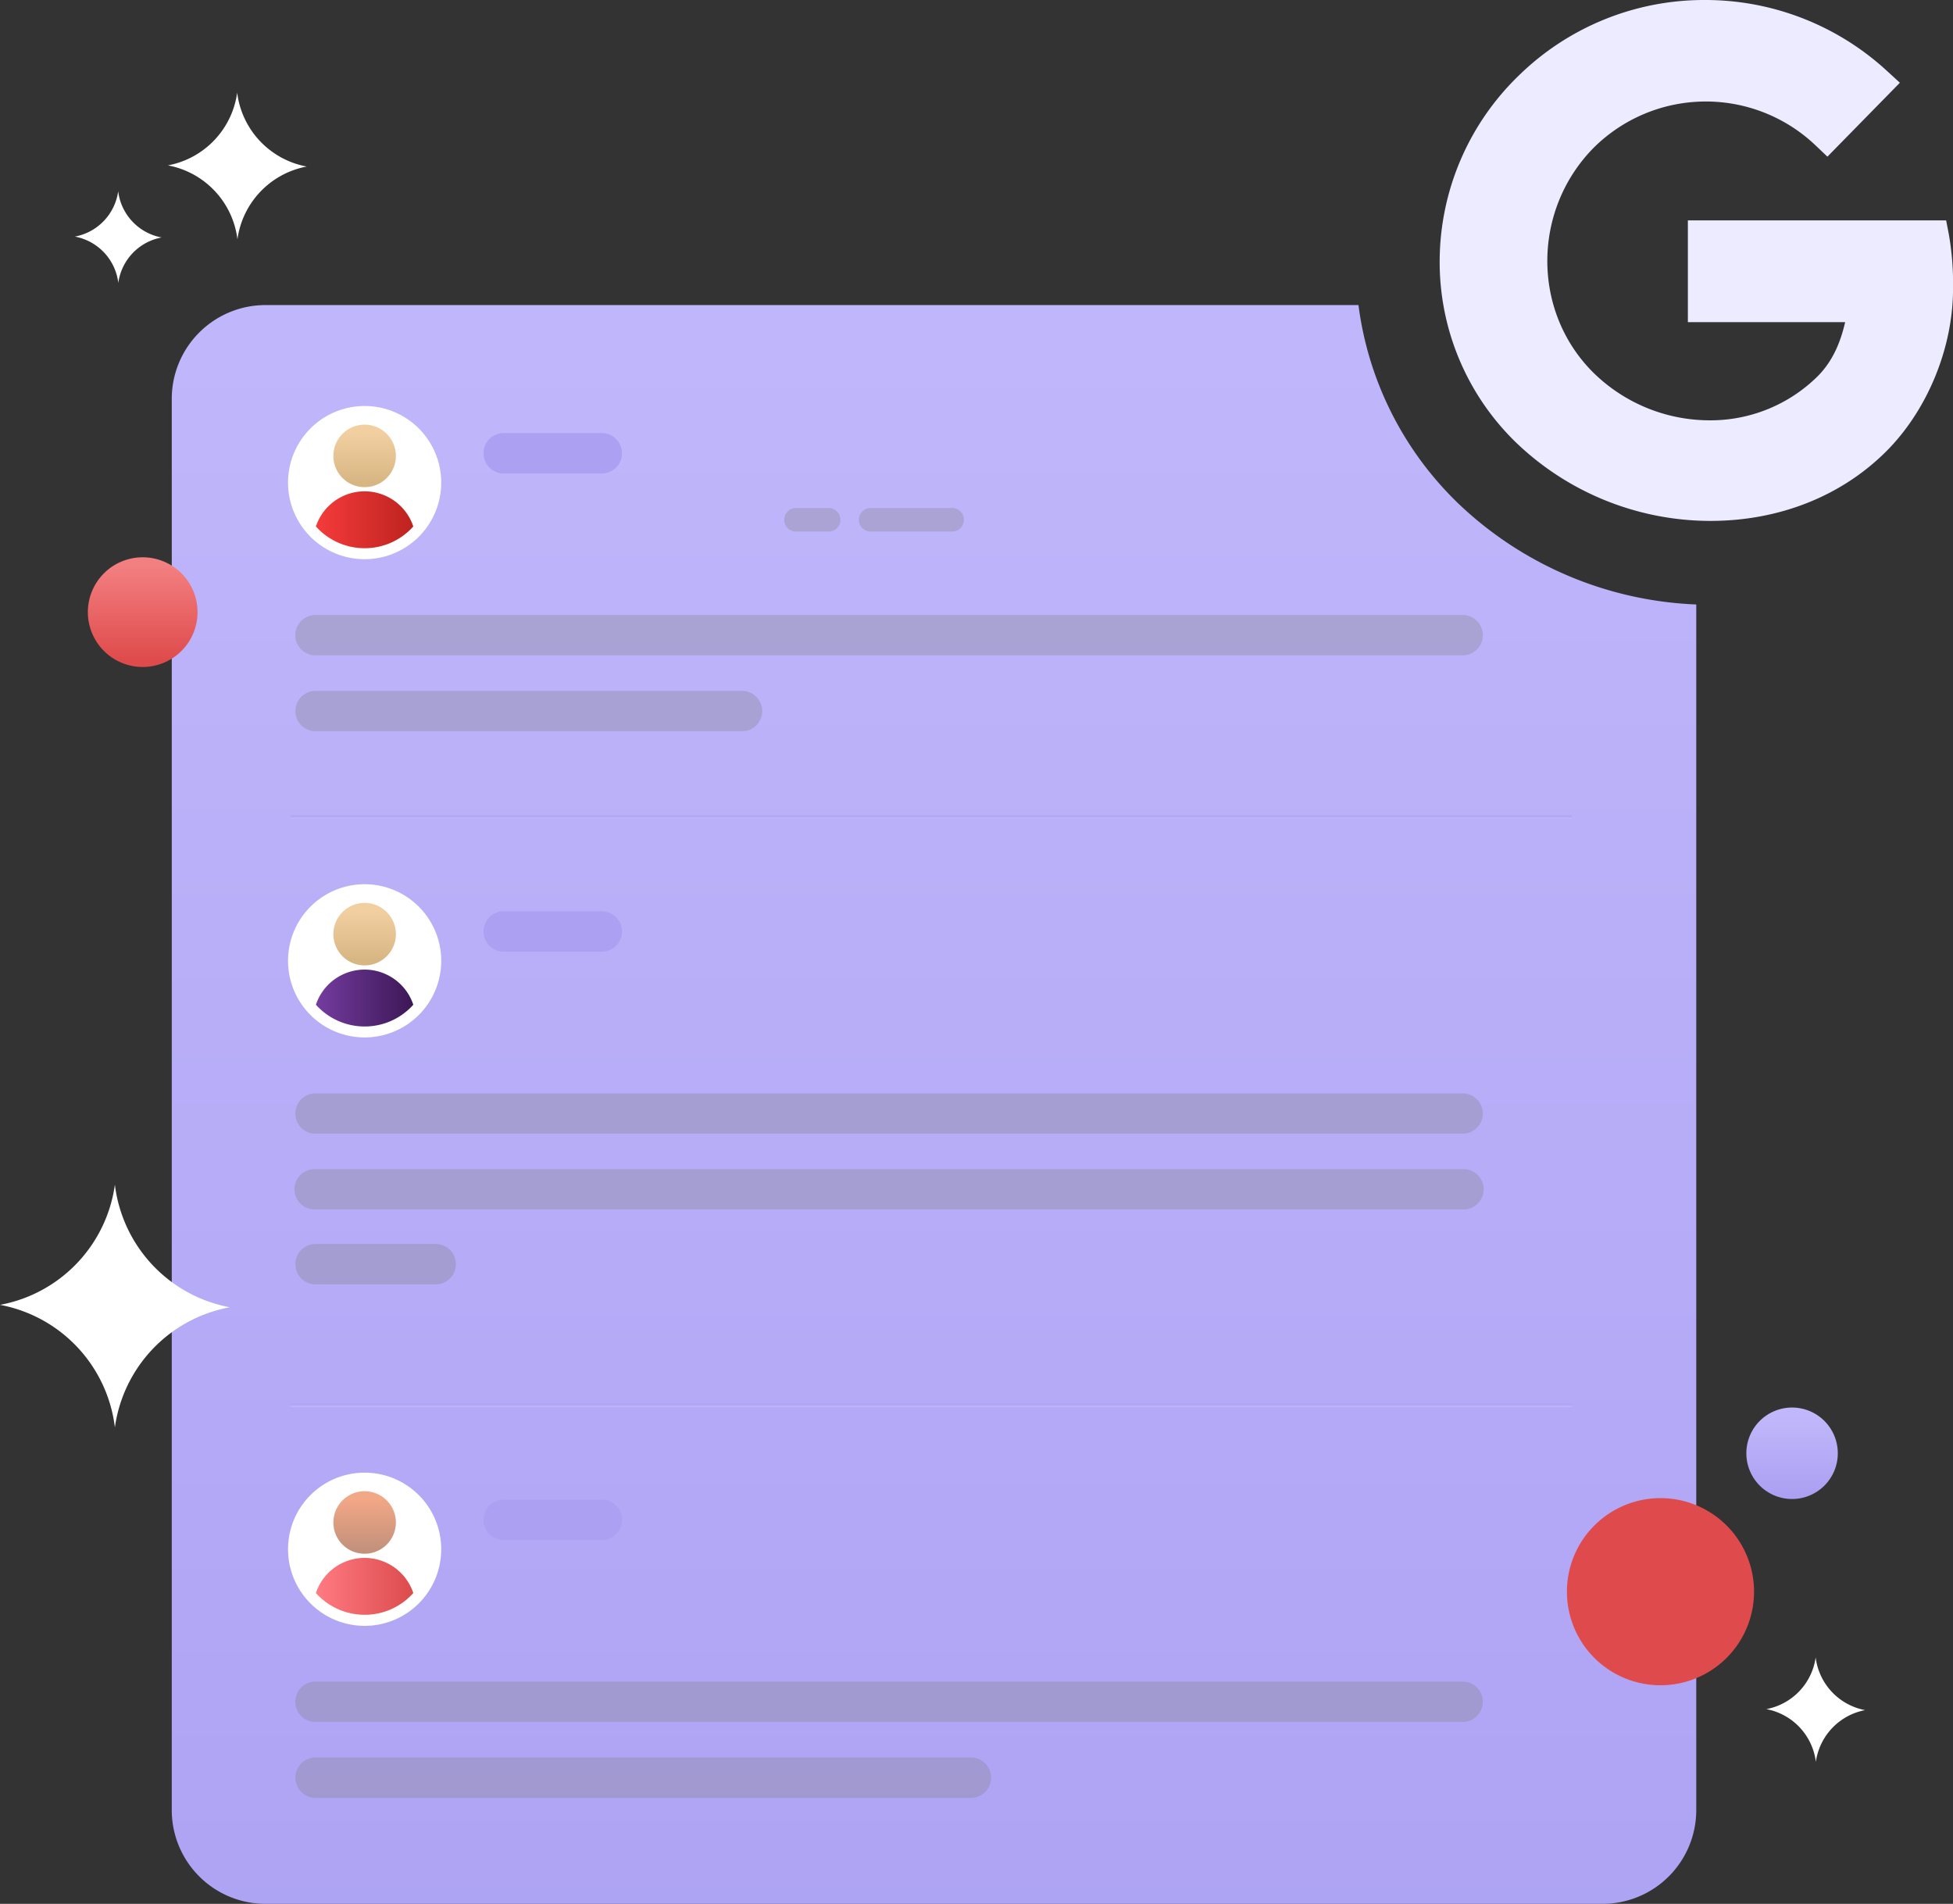 <svg xmlns="http://www.w3.org/2000/svg" xmlns:xlink="http://www.w3.org/1999/xlink" viewBox="0 0 509.96 497.07"><rect x="0" y="0" width="509.96" height="497.07" fill="#333333" stroke="none"/><defs><style>.cls-1{fill:url(#Dégradé_sans_nom);}.cls-2{fill:#fff;}.cls-3{fill:url(#Dégradé_sans_nom_5);}.cls-4{fill:url(#Dégradé_sans_nom_3);}.cls-5{fill:#aba0f2;}.cls-6{opacity:0.3;}.cls-7{fill:#7d7d7d;}.cls-8{fill:none;}.cls-9{fill:url(#Dégradé_sans_nom_10);}.cls-10{fill:url(#Dégradé_sans_nom_5-2);}.cls-11{fill:url(#Dégradé_sans_nom_6);}.cls-12{fill:url(#Dégradé_sans_nom_10-2);}.cls-13{fill:url(#Dégradé_sans_nom_8);}.cls-14{fill:url(#Dégradé_sans_nom_9);}.cls-15{fill:#ecebff;}.cls-16{fill:#df4b4c;}.cls-17{fill:url(#Dégradé_sans_nom_10-3);}.cls-18{fill:url(#Dégradé_sans_nom_11);}</style><linearGradient id="Dégradé_sans_nom" x1="243.89" y1="499.1" x2="243.88" y2="-28.77" gradientTransform="matrix(1, 0, 0, -1, 0, 523.52)" gradientUnits="userSpaceOnUse"><stop offset="0" stop-color="#c2b9fc"/><stop offset="1" stop-color="#aca1f3"/></linearGradient><linearGradient id="Dégradé_sans_nom_5" x1="95.21" y1="410.49" x2="95.21" y2="397.8" gradientTransform="matrix(1, 0, 0, -1, 0, 523.52)" gradientUnits="userSpaceOnUse"><stop offset="0" stop-color="#f2cfa0"/><stop offset="1" stop-color="#d8b684"/></linearGradient><linearGradient id="Dégradé_sans_nom_3" x1="82.49" y1="387.81" x2="107.92" y2="387.81" gradientTransform="matrix(1, 0, 0, -1, 0, 523.52)" gradientUnits="userSpaceOnUse"><stop offset="0" stop-color="#f43b3b"/><stop offset="1" stop-color="#be231f"/></linearGradient><linearGradient id="Dégradé_sans_nom_10" x1="243.13" y1="310.63" x2="243.13" y2="309.75" gradientTransform="matrix(1, 0, 0, -1, 0, 523.52)" gradientUnits="userSpaceOnUse"><stop offset="0" stop-color="#aba0f2"/><stop offset="1" stop-color="#c1b8fb"/></linearGradient><linearGradient id="Dégradé_sans_nom_5-2" x1="95.21" y1="285.64" x2="95.21" y2="272.95" xlink:href="#Dégradé_sans_nom_5"/><linearGradient id="Dégradé_sans_nom_6" x1="82.49" y1="262.97" x2="107.92" y2="262.97" gradientTransform="matrix(1, 0, 0, -1, 0, 523.52)" gradientUnits="userSpaceOnUse"><stop offset="0" stop-color="#743ca0"/><stop offset="1" stop-color="#3c1755"/></linearGradient><linearGradient id="Dégradé_sans_nom_10-2" x1="243.13" y1="157.01" x2="243.13" y2="156.13" xlink:href="#Dégradé_sans_nom_10"/><linearGradient id="Dégradé_sans_nom_8" x1="95.21" y1="132.02" x2="95.21" y2="119.33" gradientTransform="matrix(1, 0, 0, -1, 0, 523.52)" gradientUnits="userSpaceOnUse"><stop offset="0" stop-color="#f2a786"/><stop offset="1" stop-color="#c4927c"/></linearGradient><linearGradient id="Dégradé_sans_nom_9" x1="82.49" y1="109.35" x2="107.92" y2="109.35" gradientTransform="matrix(1, 0, 0, -1, 0, 523.52)" gradientUnits="userSpaceOnUse"><stop offset="0" stop-color="#ff7b82"/><stop offset="1" stop-color="#dc4b4c"/></linearGradient><linearGradient id="Dégradé_sans_nom_10-3" x1="467.89" y1="133.63" x2="467.89" y2="154.15" xlink:href="#Dégradé_sans_nom_10"/><linearGradient id="Dégradé_sans_nom_11" x1="37.26" y1="351.17" x2="37.26" y2="375.77" gradientTransform="matrix(1, 0, 0, -1, 0, 523.52)" gradientUnits="userSpaceOnUse"><stop offset="0" stop-color="#df4b4c"/><stop offset="1" stop-color="#f37f80"/></linearGradient></defs><g id="Calque_2" data-name="Calque 2"><g id="Calque_1-2" data-name="Calque 1"><path class="cls-1" d="M380.84,131.52l-.5-.5a87.38,87.38,0,0,1-25.62-51.37H69.26a24.48,24.48,0,0,0-24.41,24.41v368.6a24.48,24.48,0,0,0,24.41,24.41H418.5a24.48,24.48,0,0,0,24.42-24.41V157.82a95.43,95.43,0,0,1-62-26.24Z"/><path class="cls-2" d="M95.21,146a20,20,0,1,0-20-20A20,20,0,0,0,95.21,146Z"/><path class="cls-3" d="M95.21,127.19A8.16,8.16,0,1,0,87.05,119,8.15,8.15,0,0,0,95.21,127.19Z"/><path class="cls-4" d="M95.21,143.13a17,17,0,0,0,12.71-5.68,13.4,13.4,0,0,0-25.43,0A17.07,17.07,0,0,0,95.21,143.13Z"/><path class="cls-5" d="M157.37,123.61H131.29a5.27,5.27,0,0,1,0-10.53h26.08a5.27,5.27,0,0,1,0,10.53Z"/><g class="cls-6"><path class="cls-7" d="M382.15,171.1h-300a5.27,5.27,0,0,1,0-10.53h300a5.27,5.27,0,0,1,0,10.53Z"/></g><g class="cls-6"><path class="cls-7" d="M193.52,190.92H82.17a5.27,5.27,0,0,1,0-10.53H193.53a5.27,5.27,0,1,1,0,10.53Z"/></g><g class="cls-6"><path class="cls-7" d="M216.38,138.78h-8.54a3.07,3.07,0,0,1,0-6.14h8.54a3.07,3.07,0,0,1,0,6.14Z"/></g><g class="cls-6"><path class="cls-7" d="M248.62,138.78H227.33a3.07,3.07,0,0,1,0-6.14h21.29a3.07,3.07,0,0,1,0,6.14Z"/></g><rect class="cls-8" x="125.12" y="127.35" width="12.06" height="11.25"/><rect class="cls-8" x="139.59" y="127.35" width="12.86" height="11.25"/><rect class="cls-8" x="154.05" y="127.35" width="12.86" height="11.25"/><rect class="cls-8" x="169.32" y="127.35" width="12.06" height="11.25"/><rect class="cls-8" x="183.79" y="127.35" width="12.86" height="11.25"/><path class="cls-9" d="M410.44,212.89H75.82v.88H410.44Z"/><path class="cls-2" d="M95.21,270.86a20,20,0,1,0-20-20A20,20,0,0,0,95.21,270.86Z"/><path class="cls-10" d="M95.21,252.05a8.16,8.16,0,1,0-8.16-8.16A8.15,8.15,0,0,0,95.21,252.05Z"/><path class="cls-11" d="M95.21,268a17,17,0,0,0,12.71-5.68,13.4,13.4,0,0,0-25.43,0A17.07,17.07,0,0,0,95.21,268Z"/><path class="cls-5" d="M157.37,248.46H131.29a5.27,5.27,0,0,1,0-10.53h26.08a5.27,5.27,0,0,1,0,10.53Z"/><g class="cls-6"><path class="cls-7" d="M382.15,296h-300a5.27,5.27,0,0,1,0-10.53h300a5.27,5.27,0,0,1,0,10.53Z"/></g><g class="cls-6"><path class="cls-7" d="M382.15,315.77h-300a5.26,5.26,0,0,1,0-10.52h300a5.26,5.26,0,1,1,0,10.52Z"/></g><g class="cls-6"><path class="cls-7" d="M114,335.33H82.17a5.27,5.27,0,0,1,0-10.53H114a5.27,5.27,0,0,1,0,10.53Z"/></g><rect class="cls-8" x="125.12" y="251.92" width="12.06" height="12.06"/><rect class="cls-8" x="139.59" y="251.92" width="12.86" height="12.06"/><rect class="cls-8" x="154.05" y="251.92" width="12.86" height="12.06"/><rect class="cls-8" x="169.32" y="251.92" width="12.06" height="12.06"/><rect class="cls-8" x="183.79" y="251.92" width="12.86" height="12.06"/><path class="cls-12" d="M410.44,366.51H75.82v.88H410.44Z"/><path class="cls-2" d="M95.21,424.49a20,20,0,1,0-20-20A20,20,0,0,0,95.21,424.49Z"/><path class="cls-13" d="M95.21,405.66a8.16,8.16,0,1,0-8.16-8.15A8.15,8.15,0,0,0,95.21,405.66Z"/><path class="cls-14" d="M95.21,421.6a17,17,0,0,0,12.71-5.68,13.4,13.4,0,0,0-25.43,0A17.07,17.07,0,0,0,95.21,421.6Z"/><path class="cls-5" d="M157.37,402.08H131.29a5.27,5.27,0,0,1,0-10.53h26.08a5.27,5.27,0,0,1,0,10.53Z"/><g class="cls-6"><path class="cls-7" d="M382.15,449.57h-300a5.27,5.27,0,0,1,0-10.53h300a5.27,5.27,0,0,1,0,10.53Z"/></g><g class="cls-6"><path class="cls-7" d="M253.28,469.39H82.17a5.27,5.27,0,0,1,0-10.53H253.29a5.27,5.27,0,1,1,0,10.53Z"/></g><rect class="cls-8" x="125.12" y="405.43" width="12.06" height="12.06"/><rect class="cls-8" x="139.59" y="405.43" width="12.86" height="12.06"/><rect class="cls-8" x="154.05" y="405.43" width="12.86" height="12.06"/><rect class="cls-8" x="169.32" y="405.43" width="12.06" height="12.06"/><rect class="cls-8" x="183.79" y="405.43" width="12.86" height="12.06"/><path class="cls-15" d="M508.89,61.27l-.72-3.73H440.73V84.11H481.8c-1.18,5.09-3.13,10-7.05,14a39.76,39.76,0,0,1-28.45,11.63h0A43.34,43.34,0,0,1,415.76,97c-15.8-16-15.61-42.25.41-58.46a41.55,41.55,0,0,1,57.71-.76l3.29,3.12,18.92-19.3-3.52-3.22A70,70,0,0,0,445.46,0h-.32a69.19,69.19,0,0,0-48.67,19.83,67.62,67.62,0,0,0-20.55,48.49,65.63,65.63,0,0,0,19.8,47.08h0A73.35,73.35,0,0,0,446,136h.64c17.89,0,34.16-6.44,45.9-18.17,10.75-10.76,17.43-27,17.43-42.45A74.6,74.6,0,0,0,508.89,61.27Z"/><path class="cls-16" d="M433.57,440a24.43,24.43,0,1,0-24.42-24.42A24.42,24.42,0,0,0,433.57,440Z"/><path class="cls-17" d="M467.89,391.37A11.94,11.94,0,1,0,456,379.44,11.94,11.94,0,0,0,467.89,391.37Z"/><path class="cls-18" d="M37.26,174.14a14.32,14.32,0,1,0-14.32-14.32A14.32,14.32,0,0,0,37.26,174.14Z"/><path class="cls-2" d="M61.93,24.18a22.4,22.4,0,0,1-18.1,19A22.41,22.41,0,0,1,62,62.48a22.42,22.42,0,0,1,18.1-19A22.41,22.41,0,0,1,61.93,24.18Z"/><path class="cls-2" d="M30.86,49.93A14,14,0,0,1,19.55,61.77,14,14,0,0,1,30.89,73.86,14,14,0,0,1,42.2,62,14,14,0,0,1,30.86,49.93Z"/><path class="cls-2" d="M474.1,432.72a16,16,0,0,1-12.88,13.51A16,16,0,0,1,474.15,460,16,16,0,0,1,487,446.49,16,16,0,0,1,474.1,432.72Z"/><path class="cls-2" d="M30,309.3A37.08,37.08,0,0,1,0,340.68a37.09,37.09,0,0,1,30,32A37.07,37.07,0,0,1,60,341.31,37.11,37.11,0,0,1,30,309.3Z"/></g></g></svg>